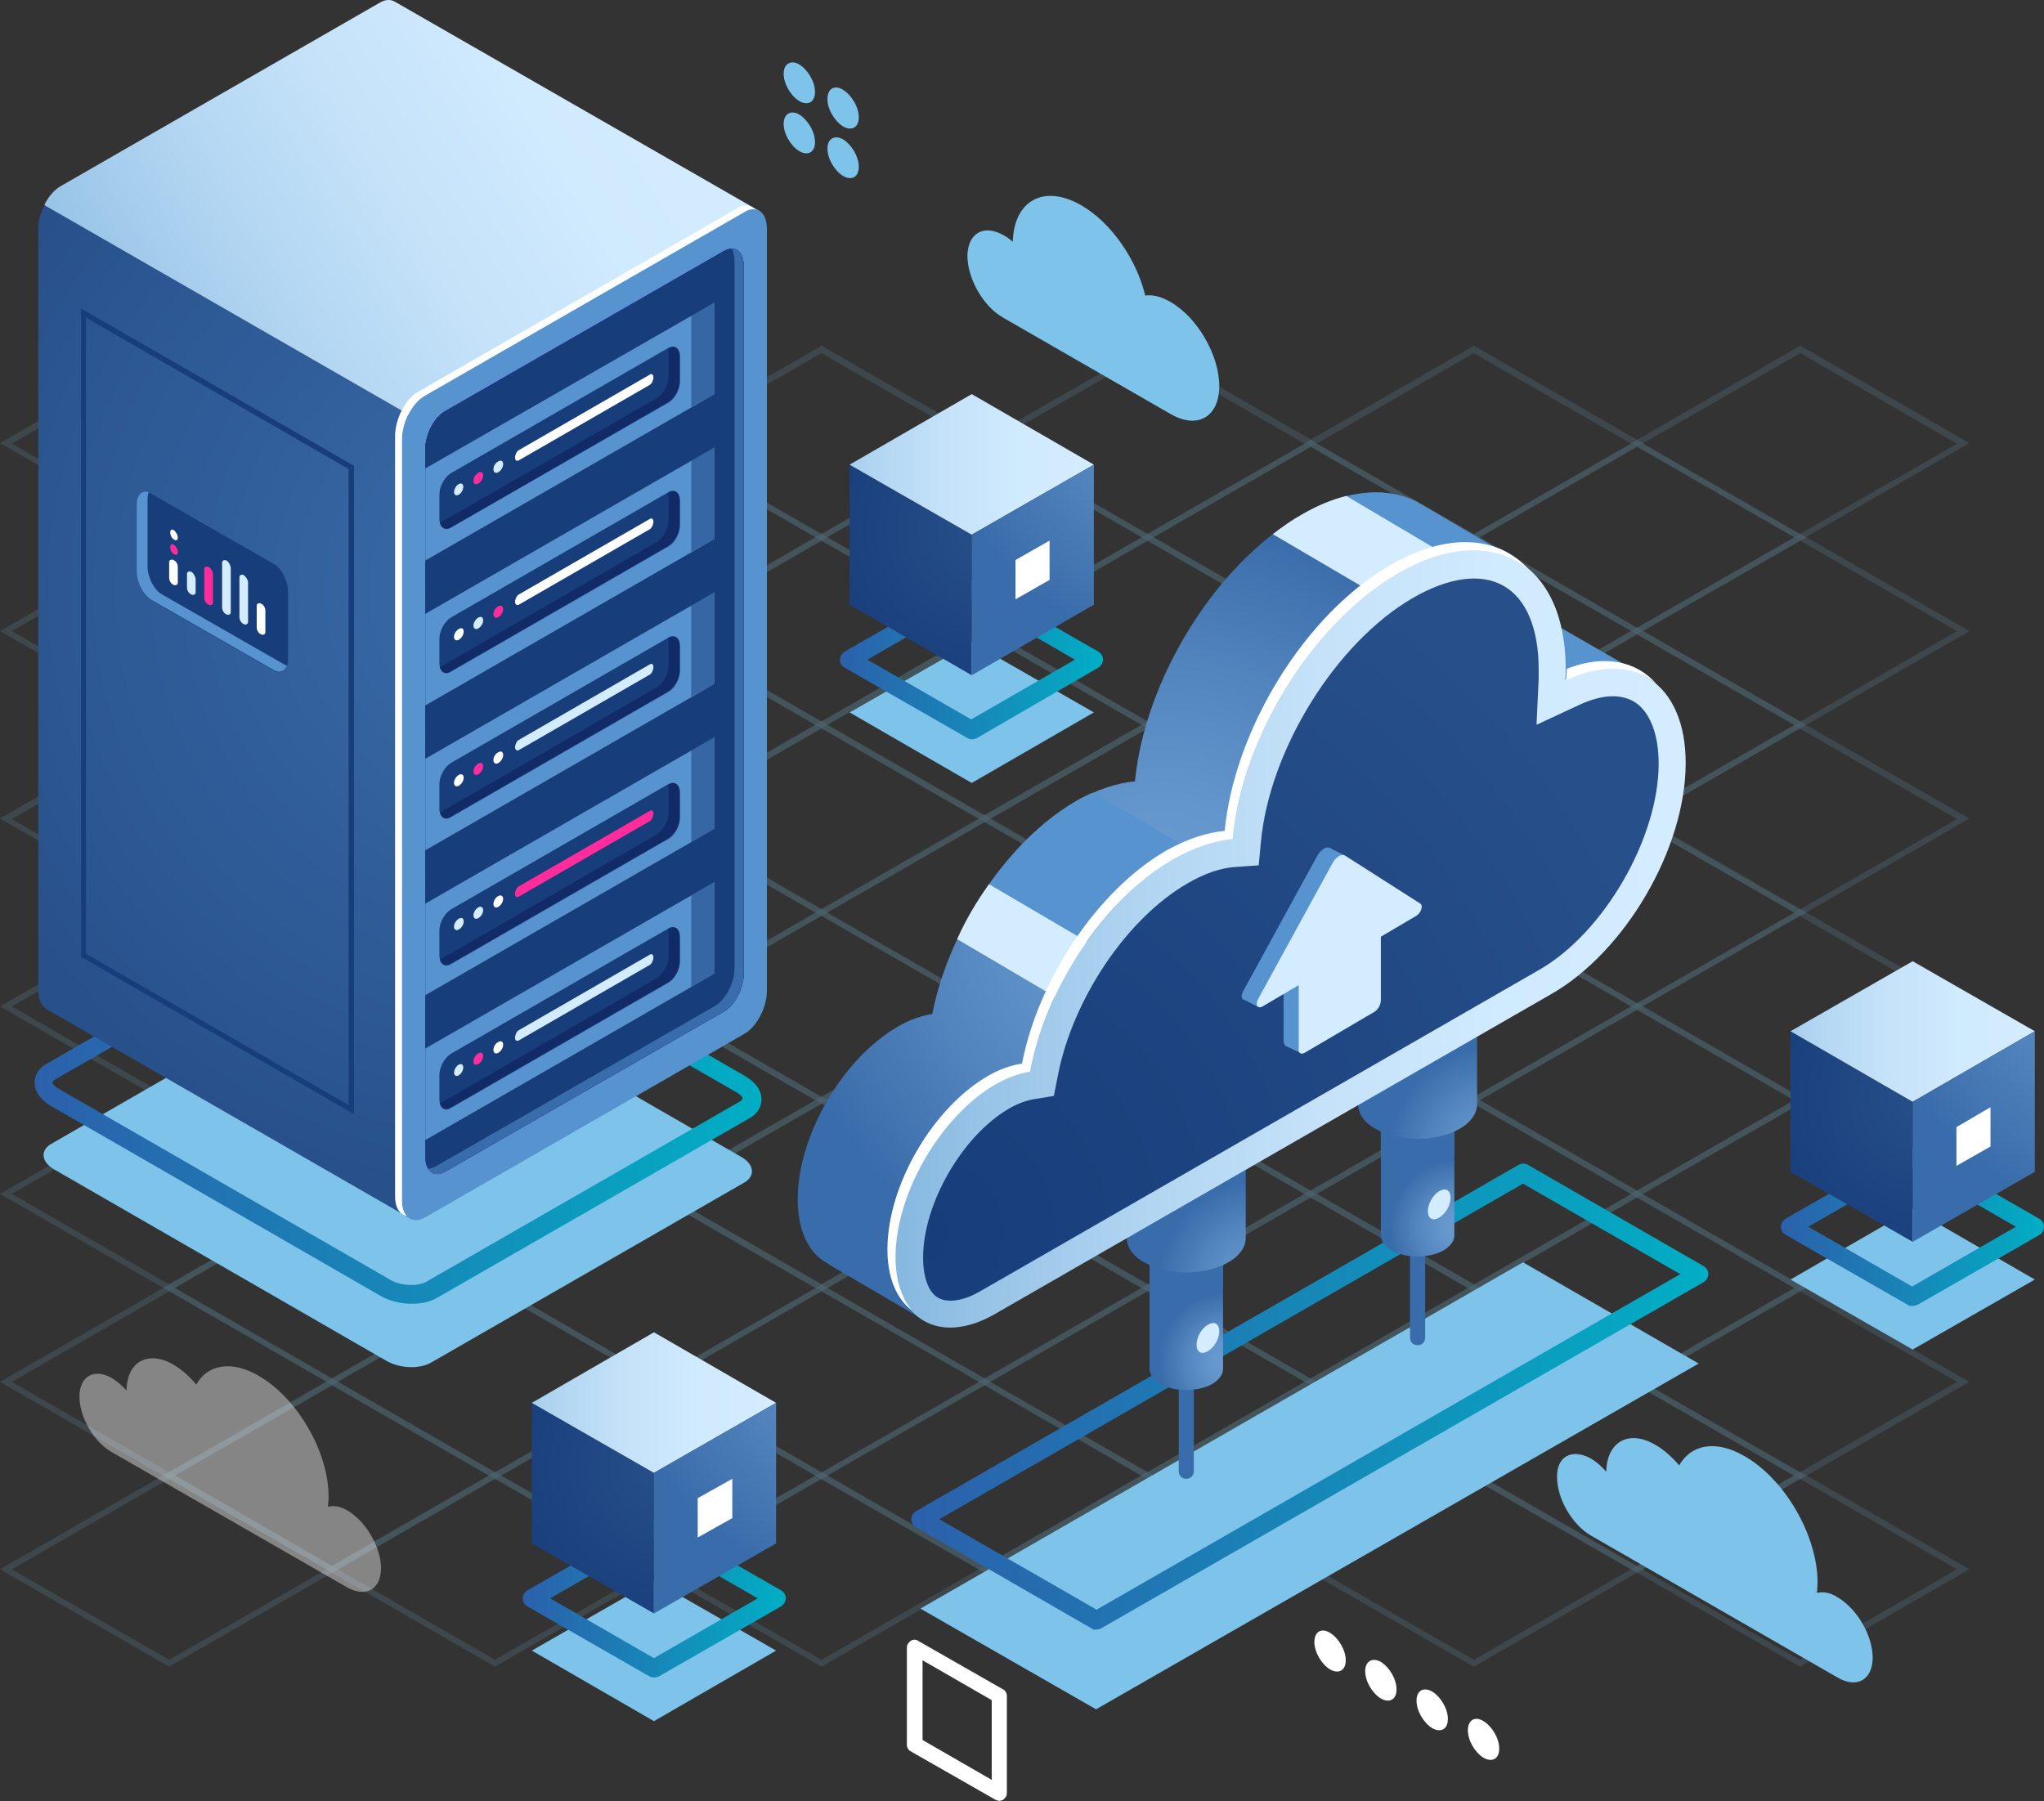 <?xml version="1.0" encoding="UTF-8"?>
<svg xmlns="http://www.w3.org/2000/svg" width="303" height="267" viewBox="0 0 303 267" fill="none">
  <rect x="0" y="0" width="303" height="267" fill="#333333" stroke="none"/>
  <g opacity="0.4">
    <path opacity="0.4" d="M25.076 80.147L50.153 65.695L25.076 51.243L0 65.695L25.076 80.147ZM48.39 65.775L25.076 79.189L1.763 65.775L25.076 52.361L48.39 65.775Z" fill="#75B3D0"></path>
    <path opacity="0.4" d="M73.387 80.147L73.627 79.987L98.463 65.695L73.387 51.243L73.146 51.403L48.31 65.695L73.387 80.147ZM96.7 65.775L73.387 79.189L50.073 65.775L73.387 52.361L96.7 65.775Z" fill="#75B3D0"></path>
    <path opacity="0.4" d="M49.272 94.12L74.348 79.668L49.272 65.216L24.195 79.668L49.272 94.12ZM72.505 79.668L49.191 93.082L25.878 79.668L49.272 66.254L72.505 79.668Z" fill="#75B3D0"></path>
    <path opacity="0.4" d="M25.076 108.013L25.317 107.853L50.153 93.561L25.076 79.109L24.836 79.269L0 93.561L25.076 108.013ZM48.39 93.561L25.076 106.975L1.763 93.561L25.076 80.147L48.39 93.561Z" fill="#75B3D0"></path>
    <path opacity="0.4" d="M121.777 80.147L122.017 79.987L146.853 65.695L121.777 51.243L121.537 51.403L96.7 65.695L121.777 80.147ZM145.091 65.775L121.777 79.189L98.463 65.775L121.777 52.361L145.091 65.775Z" fill="#75B3D0"></path>
    <path opacity="0.4" d="M97.582 94.12L122.658 79.668L97.582 65.216L97.341 65.376L72.505 79.668L97.582 94.12ZM120.896 79.668L97.582 93.082L74.268 79.668L97.582 66.254L120.896 79.668Z" fill="#75B3D0"></path>
    <path opacity="0.4" d="M73.387 108.013L73.627 107.853L98.463 93.561L73.387 79.109L48.31 93.561L73.387 108.013ZM96.7 93.561L73.387 106.975L50.073 93.561L73.387 80.147L96.7 93.561Z" fill="#75B3D0"></path>
    <path opacity="0.4" d="M49.272 121.906L74.348 107.454L49.272 93.002L49.031 93.162L24.195 107.454L49.272 121.906ZM72.505 107.454L49.191 120.868L25.878 107.454L49.191 94.04L72.505 107.454Z" fill="#75B3D0"></path>
    <path opacity="0.4" d="M25.076 135.799L25.317 135.639L50.153 121.347L25.076 106.895L0 121.347L25.076 135.799ZM48.39 121.427L25.076 134.84L1.763 121.427L25.076 108.013L48.39 121.427Z" fill="#75B3D0"></path>
    <path opacity="0.4" d="M170.167 80.147L170.407 79.987L195.244 65.695L170.167 51.243L169.927 51.403L145.091 65.695L170.167 80.147ZM193.401 65.775L170.087 79.189L146.773 65.775L170.087 52.361L193.401 65.775Z" fill="#75B3D0"></path>
    <path opacity="0.4" d="M145.972 94.12L146.212 93.96L171.048 79.668L145.972 65.216L145.732 65.376L120.896 79.668L145.972 94.12ZM169.206 79.668L145.892 93.082L122.578 79.668L145.972 66.254L169.206 79.668Z" fill="#75B3D0"></path>
    <path opacity="0.4" d="M121.777 108.013L122.017 107.853L146.853 93.561L121.777 79.109L96.7 93.561L121.777 108.013ZM145.091 93.561L121.777 106.975L98.463 93.561L121.777 80.147L145.091 93.561Z" fill="#75B3D0"></path>
    <path opacity="0.4" d="M97.582 121.906L122.658 107.454L97.582 93.002L97.341 93.162L72.505 107.454L97.582 121.906ZM120.896 107.454L97.582 120.868L74.268 107.454L97.582 94.04L120.896 107.454Z" fill="#75B3D0"></path>
    <path opacity="0.4" d="M73.387 135.799L98.463 121.347L73.387 106.895L48.31 121.347L73.387 135.799ZM96.7 121.427L73.387 134.84L50.073 121.427L73.387 108.013L96.7 121.427Z" fill="#75B3D0"></path>
    <path opacity="0.4" d="M49.272 149.691L49.512 149.532L74.348 135.24L49.272 120.788L49.031 120.947L24.195 135.24L49.272 149.691ZM72.505 135.319L49.191 148.733L25.878 135.319L49.191 121.906L72.505 135.319Z" fill="#75B3D0"></path>
    <path opacity="0.4" d="M25.076 163.664L25.317 163.505L50.153 149.212L25.076 134.761L24.836 134.92L0 149.212L25.076 163.664ZM48.39 149.212L25.076 162.626L1.763 149.212L25.076 135.799L48.39 149.212Z" fill="#75B3D0"></path>
    <path opacity="0.4" d="M218.477 80.147L218.718 79.987L243.554 65.695L218.477 51.243L218.237 51.403L193.401 65.695L218.477 80.147ZM241.791 65.775L218.477 79.189L195.163 65.775L218.477 52.361L241.791 65.775Z" fill="#75B3D0"></path>
    <path opacity="0.4" d="M194.282 94.12L219.359 79.668L194.282 65.216L194.042 65.376L169.206 79.668L194.282 94.12ZM217.596 79.668L194.282 93.082L170.968 79.668L194.282 66.254L217.596 79.668Z" fill="#75B3D0"></path>
    <path opacity="0.4" d="M170.167 108.013L170.407 107.853L195.244 93.561L170.167 79.109L169.927 79.269L145.091 93.561L170.167 108.013ZM193.401 93.561L170.087 106.975L146.773 93.561L170.087 80.147L193.401 93.561Z" fill="#75B3D0"></path>
    <path opacity="0.4" d="M145.972 121.906L146.212 121.746L171.048 107.454L145.972 93.002L145.732 93.162L120.896 107.454L145.972 121.906ZM169.206 107.454L145.892 120.868L122.578 107.454L145.972 94.12L169.206 107.454Z" fill="#75B3D0"></path>
    <path opacity="0.4" d="M121.777 135.799L122.017 135.639L146.853 121.347L121.777 106.895L96.7 121.347L121.777 135.799ZM145.091 121.427L121.777 134.84L98.463 121.427L121.777 108.013L145.091 121.427Z" fill="#75B3D0"></path>
    <path opacity="0.4" d="M97.582 149.691L122.658 135.24L97.582 120.788L72.505 135.24L97.582 149.691ZM120.896 135.319L97.582 148.733L74.268 135.319L97.582 121.906L120.896 135.319Z" fill="#75B3D0"></path>
    <path opacity="0.4" d="M73.387 163.664L98.463 149.212L73.387 134.761L73.146 134.92L48.31 149.212L73.387 163.664ZM96.7 149.212L73.387 162.626L50.073 149.212L73.387 135.799L96.7 149.212Z" fill="#75B3D0"></path>
    <path opacity="0.4" d="M49.272 177.557L49.512 177.398L74.348 163.105L49.272 148.654L49.031 148.813L24.195 163.105L49.272 177.557ZM72.505 163.105L49.191 176.519L25.878 163.105L49.191 149.691L72.505 163.105Z" fill="#75B3D0"></path>
    <path opacity="0.4" d="M25.076 191.45L25.317 191.29L50.153 176.998L25.076 162.546L24.836 162.706L0 176.998L25.076 191.45ZM48.39 176.998L25.076 190.412L1.763 176.998L25.076 163.664L48.39 176.998Z" fill="#75B3D0"></path>
    <path opacity="0.4" d="M266.868 80.147L267.108 79.987L291.944 65.695L266.868 51.243L266.627 51.403L241.791 65.695L266.868 80.147ZM290.101 65.775L266.787 79.189L243.474 65.775L266.868 52.361L290.101 65.775Z" fill="#75B3D0"></path>
    <path opacity="0.4" d="M242.672 94.04L242.913 93.88L267.749 79.668L242.672 65.216L242.432 65.376L217.596 79.668L242.672 94.04ZM265.986 79.668L242.672 93.082L219.359 79.668L242.672 66.254L265.986 79.668Z" fill="#75B3D0"></path>
    <path opacity="0.4" d="M218.477 108.013L218.718 107.853L243.554 93.561L218.477 79.109L193.401 93.561L218.477 108.013ZM241.791 93.561L218.477 106.975L195.163 93.561L218.477 80.147L241.791 93.561Z" fill="#75B3D0"></path>
    <path opacity="0.4" d="M194.282 121.906L219.359 107.454L194.282 93.002L194.042 93.162L169.206 107.454L194.282 121.906ZM217.596 107.454L194.282 120.868L170.968 107.454L194.282 94.04L217.596 107.454Z" fill="#75B3D0"></path>
    <path opacity="0.4" d="M170.167 135.799L170.407 135.639L195.244 121.347L170.167 106.895L169.927 107.055L145.091 121.347L170.167 135.799ZM193.401 121.427L170.087 134.84L146.773 121.427L170.087 108.013L193.401 121.427Z" fill="#75B3D0"></path>
    <path opacity="0.4" d="M145.972 149.691L146.212 149.532L171.048 135.24L145.972 120.788L145.732 120.947L120.896 135.24L145.972 149.691ZM169.206 135.319L145.892 148.733L122.578 135.319L145.972 121.906L169.206 135.319Z" fill="#75B3D0"></path>
    <path opacity="0.4" d="M121.777 163.664L122.017 163.505L146.853 149.212L121.777 134.761L96.7 149.212L121.777 163.664ZM145.091 149.212L121.777 162.626L98.463 149.212L121.777 135.799L145.091 149.212Z" fill="#75B3D0"></path>
    <path opacity="0.4" d="M97.582 177.557L122.658 163.105L97.582 148.654L72.505 163.105L97.582 177.557ZM120.896 163.105L97.582 176.519L74.268 163.105L97.582 149.691L120.896 163.105Z" fill="#75B3D0"></path>
    <path opacity="0.4" d="M73.387 191.45L98.463 176.998L73.387 162.546L73.146 162.706L48.31 176.998L73.387 191.45ZM96.7 176.998L73.387 190.412L50.073 176.998L73.387 163.664L96.7 176.998Z" fill="#75B3D0"></path>
    <path opacity="0.4" d="M49.272 205.343L49.512 205.183L74.348 190.891L49.272 176.439L49.031 176.599L24.195 190.891L49.272 205.343ZM72.505 190.971L49.191 204.385L25.878 190.971L49.191 177.557L72.505 190.971Z" fill="#75B3D0"></path>
    <path opacity="0.4" d="M25.076 219.316L25.317 219.156L50.153 204.864L25.076 190.412L24.836 190.572L0 204.864L25.076 219.316ZM48.39 204.864L25.076 218.278L1.763 204.864L25.076 191.45L48.39 204.864Z" fill="#75B3D0"></path>
    <path opacity="0.4" d="M266.868 108.013L267.108 107.853L291.944 93.561L266.868 79.109L266.627 79.269L241.791 93.561L266.868 108.013ZM290.101 93.561L266.868 106.975L243.554 93.561L266.868 80.147L290.101 93.561Z" fill="#75B3D0"></path>
    <path opacity="0.4" d="M242.672 121.906L242.913 121.746L267.749 107.454L242.672 93.002L242.432 93.162L217.596 107.454L242.672 121.906ZM265.986 107.454L242.672 120.868L219.359 107.454L242.672 94.04L265.986 107.454Z" fill="#75B3D0"></path>
    <path opacity="0.4" d="M218.477 135.799L218.718 135.639L243.554 121.347L218.477 106.895L193.401 121.347L218.477 135.799ZM241.791 121.427L218.477 134.84L195.163 121.427L218.477 108.013L241.791 121.427Z" fill="#75B3D0"></path>
    <path opacity="0.4" d="M194.282 149.691L194.522 149.532L219.359 135.24L194.282 120.788L194.042 120.947L169.206 135.24L194.282 149.691ZM217.596 135.319L194.282 148.733L170.968 135.319L194.282 121.906L217.596 135.319Z" fill="#75B3D0"></path>
    <path opacity="0.4" d="M170.167 163.664L195.244 149.212L170.167 134.761L169.927 134.92L145.091 149.212L170.167 163.664ZM193.401 149.212L170.087 162.626L146.773 149.212L170.087 135.799L193.401 149.212Z" fill="#75B3D0"></path>
    <path opacity="0.4" d="M145.972 177.557L146.212 177.398L171.048 163.105L145.972 148.654L145.732 148.813L120.896 163.105L145.972 177.557ZM169.206 163.105L145.892 176.519L122.578 163.105L145.972 149.691L169.206 163.105Z" fill="#75B3D0"></path>
    <path opacity="0.4" d="M121.777 191.45L146.853 176.998L121.777 162.546L96.7 176.998L121.777 191.45ZM145.091 176.998L121.777 190.412L98.463 176.998L121.777 163.664L145.091 176.998Z" fill="#75B3D0"></path>
    <path opacity="0.4" d="M97.582 205.343L97.822 205.183L122.658 190.891L97.582 176.439L72.505 190.891L97.582 205.343ZM120.896 190.971L97.582 204.385L74.268 190.971L97.582 177.557L120.896 190.971Z" fill="#75B3D0"></path>
    <path opacity="0.4" d="M73.387 219.316L73.627 219.156L98.463 204.864L73.387 190.412L73.146 190.572L48.31 204.864L73.387 219.316ZM96.7 204.864L73.387 218.278L50.073 204.864L73.387 191.45L96.7 204.864Z" fill="#75B3D0"></path>
    <path opacity="0.4" d="M49.272 233.209L74.268 218.757L49.191 204.305L48.951 204.465L24.115 218.757L49.272 233.209ZM72.505 218.757L49.191 232.171L25.878 218.757L49.191 205.343L72.505 218.757Z" fill="#75B3D0"></path>
    <path opacity="0.4" d="M25.076 247.102L25.317 246.942L50.153 232.65L25.076 218.198L24.836 218.358L0 232.65L25.076 247.102ZM48.39 232.65L25.076 246.064L1.763 232.65L25.076 219.236L48.39 232.65Z" fill="#75B3D0"></path>
    <path opacity="0.4" d="M266.868 135.799L291.944 121.347L266.868 106.975L266.627 107.134L241.791 121.427L266.868 135.799ZM290.101 121.427L266.787 134.84L243.474 121.427L266.787 108.013L290.101 121.427Z" fill="#75B3D0"></path>
    <path opacity="0.4" d="M242.672 149.691L242.913 149.532L267.749 135.24L242.672 120.788L242.432 120.947L217.596 135.24L242.672 149.691ZM265.986 135.319L242.672 148.733L219.359 135.319L242.672 121.906L265.986 135.319Z" fill="#75B3D0"></path>
    <path opacity="0.4" d="M218.477 163.664L218.718 163.505L243.554 149.212L218.477 134.761L218.237 134.92L193.401 149.212L218.477 163.664ZM241.791 149.212L218.477 162.626L195.163 149.212L218.477 135.799L241.791 149.212Z" fill="#75B3D0"></path>
    <path opacity="0.4" d="M194.282 177.557L194.522 177.398L219.359 163.105L194.282 148.654L169.206 163.105L194.282 177.557ZM217.596 163.105L194.282 176.519L170.968 163.105L194.282 149.691L217.596 163.105Z" fill="#75B3D0"></path>
    <path opacity="0.4" d="M170.087 191.45L170.327 191.29L195.163 176.998L170.087 162.546L169.847 162.706L145.011 176.998L170.087 191.45ZM193.401 176.998L170.087 190.412L146.773 176.998L170.167 163.664L193.401 176.998Z" fill="#75B3D0"></path>
    <path opacity="0.4" d="M145.972 205.343L171.048 190.891L145.972 176.439L120.896 190.891L145.972 205.343ZM169.206 190.971L145.972 204.385L122.658 190.971L145.972 177.557L169.206 190.971Z" fill="#75B3D0"></path>
    <path opacity="0.4" d="M121.777 219.316L122.017 219.156L146.853 204.864L121.777 190.412L121.537 190.572L96.7 204.864L121.777 219.316ZM145.091 204.864L121.777 218.278L98.463 204.864L121.777 191.45L145.091 204.864Z" fill="#75B3D0"></path>
    <path opacity="0.4" d="M97.582 233.209L97.822 233.049L122.658 218.757L97.582 204.305L97.341 204.465L72.505 218.757L97.582 233.209ZM120.896 218.757L97.582 232.171L74.268 218.757L97.582 205.343L120.896 218.757Z" fill="#75B3D0"></path>
    <path opacity="0.4" d="M73.387 247.102L73.627 246.942L98.463 232.65L73.387 218.198L48.31 232.65L73.387 247.102ZM96.7 232.65L73.387 246.064L50.073 232.65L73.387 219.236L96.7 232.65Z" fill="#75B3D0"></path>
    <path opacity="0.4" d="M266.868 163.664L291.944 149.212L266.868 134.761L266.627 134.92L241.791 149.212L266.868 163.664ZM290.101 149.212L266.787 162.626L243.474 149.212L266.787 135.799L290.101 149.212Z" fill="#75B3D0"></path>
    <path opacity="0.4" d="M242.672 177.557L242.913 177.398L267.749 163.105L242.672 148.654L242.432 148.813L217.596 163.105L242.672 177.557ZM265.986 163.105L242.672 176.519L219.359 163.105L242.672 149.691L265.986 163.105Z" fill="#75B3D0"></path>
    <path opacity="0.4" d="M218.477 191.45L218.718 191.29L243.554 176.998L218.477 162.546L218.237 162.706L193.401 176.998L218.477 191.45ZM241.791 176.998L218.477 190.412L195.163 176.998L218.477 163.664L241.791 176.998Z" fill="#75B3D0"></path>
    <path opacity="0.4" d="M194.282 205.343L194.522 205.183L219.359 190.891L194.282 176.439L194.042 176.599L169.206 190.891L194.282 205.343ZM217.596 190.971L194.282 204.385L170.968 190.971L194.282 177.557L217.596 190.971Z" fill="#75B3D0"></path>
    <path opacity="0.4" d="M170.087 219.316L170.327 219.156L195.163 204.864L170.087 190.412L145.011 204.864L170.087 219.316ZM193.401 204.864L170.087 218.278L146.773 204.864L170.087 191.45L193.401 204.864Z" fill="#75B3D0"></path>
    <path opacity="0.4" d="M145.972 233.209L171.048 218.757L145.972 204.385L145.732 204.545L120.896 218.837L145.972 233.209ZM169.206 218.757L145.892 232.171L122.578 218.757L145.972 205.343L169.206 218.757Z" fill="#75B3D0"></path>
    <path opacity="0.4" d="M121.777 247.102L122.017 246.942L146.853 232.65L121.777 218.198L121.537 218.358L96.7 232.65L121.777 247.102ZM145.091 232.65L121.777 246.064L98.463 232.65L121.777 219.236L145.091 232.65Z" fill="#75B3D0"></path>
    <path opacity="0.4" d="M266.868 191.45L267.108 191.29L291.944 176.998L266.868 162.546L266.627 162.706L241.791 176.998L266.868 191.45ZM290.101 176.998L266.787 190.412L243.474 176.998L266.868 163.664L290.101 176.998Z" fill="#75B3D0"></path>
    <path opacity="0.4" d="M242.672 205.343L267.749 190.971L242.672 176.519L242.432 176.679L217.596 190.971L242.672 205.343ZM265.986 190.971L242.672 204.385L219.359 190.971L242.672 177.557L265.986 190.971Z" fill="#75B3D0"></path>
    <path opacity="0.4" d="M218.477 219.316L218.718 219.156L243.554 204.864L218.477 190.412L218.237 190.572L193.401 204.864L218.477 219.316ZM241.791 204.864L218.477 218.278L195.163 204.864L218.477 191.45L241.791 204.864Z" fill="#75B3D0"></path>
    <path opacity="0.4" d="M194.282 233.209L194.522 233.049L219.359 218.757L194.282 204.305L194.042 204.465L169.206 218.757L194.282 233.209ZM217.596 218.757L194.282 232.171L170.968 218.757L194.282 205.343L217.596 218.757Z" fill="#75B3D0"></path>
    <path opacity="0.4" d="M170.087 247.102L195.163 232.65L170.087 218.198L145.011 232.65L170.087 247.102ZM193.401 232.65L170.087 246.064L146.773 232.65L170.087 219.236L193.401 232.65Z" fill="#75B3D0"></path>
    <path opacity="0.4" d="M266.868 219.316L267.108 219.156L291.944 204.864L266.868 190.412L241.791 204.864L266.868 219.316ZM290.101 204.864L266.787 218.278L243.474 204.864L266.787 191.45L290.101 204.864Z" fill="#75B3D0"></path>
    <path opacity="0.4" d="M242.672 233.209L242.913 233.049L267.749 218.757L242.672 204.385L242.432 204.545L217.596 218.837L242.672 233.209ZM265.906 218.757L242.592 232.171L219.278 218.757L242.592 205.343L265.906 218.757Z" fill="#75B3D0"></path>
    <path opacity="0.4" d="M218.477 247.102L243.554 232.65L218.477 218.198L218.237 218.358L193.401 232.65L218.477 247.102ZM241.791 232.65L218.477 246.064L195.163 232.65L218.477 219.236L241.791 232.65Z" fill="#75B3D0"></path>
    <path opacity="0.4" d="M266.868 247.102L267.108 246.942L291.944 232.65L266.868 218.198L266.627 218.358L241.791 232.65L266.868 247.102ZM290.101 232.65L266.787 246.064L243.474 232.65L266.787 219.236L290.101 232.65Z" fill="#75B3D0"></path>
  </g>
  <path d="M148.776 34.875C149.257 35.115 149.737 35.514 150.138 35.833C150.298 29.685 154.785 27.29 160.233 30.404C164.719 32.959 168.485 38.468 169.767 43.818C170.888 43.658 172.17 43.977 173.532 44.776C177.538 47.091 180.742 52.68 180.742 57.232C180.742 61.783 177.538 63.699 173.532 61.383L148.696 47.091C145.732 45.415 143.408 41.263 143.408 37.909C143.488 34.556 145.812 33.198 148.776 34.875Z" fill="#7DC3EA"></path>
  <path d="M217.596 256.523C217.596 258.04 218.638 259.797 219.919 260.595C221.201 261.314 222.243 260.755 222.243 259.238C222.243 257.721 221.201 255.965 219.919 255.166C218.638 254.368 217.596 255.006 217.596 256.523Z" fill="white"></path>
  <path d="M209.985 252.132C209.985 253.649 211.026 255.406 212.308 256.204C213.59 256.923 214.632 256.364 214.632 254.847C214.632 253.33 213.59 251.573 212.308 250.775C211.026 250.056 209.985 250.615 209.985 252.132Z" fill="white"></path>
  <path d="M202.374 247.741C202.374 249.258 203.415 251.014 204.697 251.813C205.979 252.531 207.021 251.972 207.021 250.455C207.021 248.938 205.979 247.182 204.697 246.383C203.415 245.665 202.374 246.303 202.374 247.741Z" fill="white"></path>
  <path d="M194.843 243.429C194.843 244.946 195.884 246.703 197.166 247.501C198.448 248.22 199.49 247.661 199.49 246.144C199.49 244.627 198.448 242.87 197.166 242.072C195.884 241.273 194.843 241.912 194.843 243.429Z" fill="white"></path>
  <path d="M122.658 22.02C122.658 23.537 123.7 25.294 124.981 26.092C126.263 26.811 127.305 26.252 127.305 24.735C127.305 23.218 126.263 21.461 124.981 20.663C123.7 19.944 122.658 20.583 122.658 22.02Z" fill="#7DC3EA"></path>
  <path d="M116.169 18.347C116.169 19.864 117.21 21.621 118.492 22.419C119.774 23.138 120.815 22.579 120.815 21.062C120.815 19.545 119.774 17.788 118.492 16.99C117.29 16.271 116.169 16.83 116.169 18.347Z" fill="#7DC3EA"></path>
  <path d="M122.658 14.674C122.658 16.192 123.7 17.948 124.981 18.747C126.263 19.465 127.305 18.906 127.305 17.389C127.305 15.872 126.263 14.116 124.981 13.317C123.7 12.519 122.658 13.157 122.658 14.674Z" fill="#7DC3EA"></path>
  <path d="M116.169 10.922C116.169 12.439 117.21 14.195 118.492 14.994C119.774 15.712 120.815 15.153 120.815 13.636C120.815 12.119 119.774 10.363 118.492 9.564C117.29 8.846 116.169 9.405 116.169 10.922Z" fill="#7DC3EA"></path>
  <path d="M235.782 216.202C236.584 216.681 237.385 217.32 238.106 218.198C238.186 213.727 241.471 211.89 245.396 214.206C246.678 214.924 247.88 216.042 248.921 217.24C250.684 214.126 254.369 213.407 258.616 215.883C264.624 219.316 269.431 227.7 269.431 234.566C269.431 235.125 269.351 235.684 269.351 236.163C270.232 235.924 271.274 236.083 272.396 236.802C275.28 238.479 277.603 242.471 277.603 245.744C277.603 249.018 275.28 250.375 272.396 248.699L235.782 227.62C233.058 226.023 230.815 222.19 230.815 218.996C230.735 215.962 232.978 214.685 235.782 216.202Z" fill="#7DC3EA"></path>
  <path opacity="0.4" d="M16.584 204.305C17.385 204.784 18.106 205.423 18.747 206.142C18.827 201.83 21.952 200.153 25.717 202.309C26.919 203.028 28.121 204.066 29.082 205.263C30.765 202.309 34.29 201.59 38.376 203.986C44.064 207.259 48.711 215.244 48.711 221.871C48.711 222.43 48.631 222.909 48.631 223.388C49.432 223.148 50.473 223.308 51.515 223.947C54.239 225.544 56.482 229.376 56.482 232.49C56.482 235.604 54.239 236.882 51.515 235.365L16.504 215.244C13.86 213.727 11.777 210.054 11.777 207.02C11.777 204.066 13.94 202.788 16.584 204.305Z" fill="white"></path>
  <path d="M63.933 201.99L110.32 175.322C112.003 174.363 111.842 172.607 109.839 171.489L60.648 143.144C58.645 142.026 55.681 141.867 53.998 142.905L7.611 169.573C5.929 170.531 6.089 172.287 8.092 173.405L57.283 201.75C59.206 202.868 62.17 203.028 63.933 201.99Z" fill="#7DC3EA"></path>
  <path d="M110.543 164.953L110.557 164.945L110.572 164.937C111.481 164.454 111.884 163.736 111.884 162.946C111.884 162.16 111.332 161.236 110.05 160.452L60.877 132.118C60.876 132.117 60.875 132.117 60.874 132.116C59.83 131.528 58.51 131.184 57.209 131.139C55.897 131.094 54.706 131.354 53.88 131.86L53.868 131.868L53.856 131.875L7.469 158.543L7.454 158.551L7.439 158.559C6.53 159.042 6.127 159.76 6.127 160.55C6.127 161.336 6.68 162.26 7.961 163.044L57.126 191.373C58.171 191.925 59.603 192.287 61.049 192.287C62.289 192.287 63.313 192.07 64.169 191.614L110.543 164.953ZM63.71 190.88L63.71 190.88L63.701 190.885C62.839 191.368 61.691 191.535 60.617 191.491C59.53 191.446 58.36 191.179 57.424 190.64L8.24 162.299C7.805 162.057 7.471 161.792 7.233 161.523C7.114 161.388 7.009 161.242 6.93 161.087C6.859 160.949 6.771 160.732 6.771 160.47C6.771 160.188 6.886 159.974 6.926 159.9C6.989 159.788 7.065 159.685 7.145 159.595C7.302 159.42 7.513 159.248 7.776 159.112L54.141 132.456L54.141 132.456L54.15 132.451C55.012 131.968 56.16 131.801 57.234 131.845C58.322 131.89 59.491 132.157 60.427 132.697L109.611 161.037C110.046 161.279 110.38 161.545 110.618 161.814C110.738 161.949 110.842 162.095 110.921 162.25C110.992 162.387 111.08 162.605 111.08 162.866C111.08 163.148 110.966 163.362 110.925 163.436C110.863 163.548 110.786 163.651 110.706 163.741C110.55 163.916 110.338 164.089 110.075 164.225L63.71 190.88Z" stroke="url(#paint0_linear)" stroke-width="2"></path>
  <path d="M60.568 61.463C60.568 61.463 86.045 63.859 101.427 65.056L60.728 180.591L6.89 149.612L6.81 149.532C6.169 149.133 5.688 148.174 5.688 146.897V33.997C5.688 32.799 6.009 31.522 6.65 30.404L60.568 61.463Z" fill="url(#paint1_radial)"></path>
  <path d="M8.973 27.609L56.322 0.382C57.123 -0.097 57.924 -0.097 58.485 0.223L112.563 31.282L110 40.704L96.46 79.189L93.896 80.626L6.57 30.404C7.13 29.206 8.012 28.168 8.973 27.609Z" fill="url(#paint2_linear)"></path>
  <path d="M62.971 180.511L110.32 153.285C112.163 152.247 113.685 149.372 113.685 146.897V33.917C113.685 31.442 112.163 30.324 110.32 31.442L62.971 58.669C61.129 59.707 59.607 62.581 59.607 65.056V177.956C59.607 180.432 61.129 181.549 62.971 180.511Z" fill="#5793CE"></path>
  <path d="M61.93 58.11L109.279 30.883C110.32 30.244 111.282 30.404 111.923 31.043C111.442 30.963 110.881 31.043 110.32 31.442L62.971 58.669C61.129 59.707 59.607 62.581 59.607 65.056V177.956C59.607 178.994 59.847 179.793 60.328 180.272C59.286 180.112 58.565 179.074 58.565 177.398V64.497C58.645 62.022 60.087 59.148 61.93 58.11Z" fill="white"></path>
  <path d="M65.936 173.725L107.356 149.931C108.958 148.973 110.24 146.498 110.24 144.342V39.426C110.24 37.27 108.958 36.312 107.356 37.191L65.936 60.984C64.333 61.942 63.052 64.418 63.052 66.573V171.489C63.052 173.645 64.333 174.603 65.936 173.725Z" fill="url(#paint3_linear)"></path>
  <path d="M65.936 173.725L107.356 149.931C108.958 148.973 110.24 146.498 110.24 144.342V39.426C110.24 37.27 108.958 36.312 107.356 37.191L65.936 60.984C64.333 61.942 63.052 64.418 63.052 66.573V171.489C63.052 173.645 64.333 174.603 65.936 173.725Z" fill="url(#paint4_linear)"></path>
  <path d="M65.936 173.725L107.356 149.931C108.958 148.973 110.24 146.498 110.24 144.342V39.426C110.24 37.27 108.958 36.312 107.356 37.191L65.936 60.984C64.333 61.942 63.052 64.418 63.052 66.573V171.489C63.052 173.645 64.333 174.603 65.936 173.725Z" fill="#173D7A"></path>
  <path d="M64.574 172.926L105.994 149.133C107.596 148.174 108.878 145.699 108.878 143.543V38.628C108.878 37.909 108.718 37.27 108.478 36.871C109.519 36.871 110.24 37.829 110.24 39.426V144.342C110.24 146.498 108.958 148.973 107.356 149.931L65.936 173.725C64.894 174.363 63.933 174.124 63.452 173.246C63.773 173.246 64.173 173.166 64.574 172.926Z" fill="#396CAA"></path>
  <path d="M65.936 125.499L81.318 116.636L105.914 130.768L63.052 155.44V131.088C63.052 128.932 64.334 126.457 65.936 125.499Z" fill="#173D7A"></path>
  <path d="M65.936 104.02L81.318 95.158L105.914 109.29L63.052 133.962V109.61C63.052 107.454 64.334 104.979 65.936 104.02Z" fill="#173D7A"></path>
  <path d="M65.936 82.542L81.318 73.68L105.914 87.812L63.052 112.484V88.131C63.052 85.976 64.334 83.5 65.936 82.542Z" fill="#173D7A"></path>
  <path d="M65.936 61.064L81.318 52.201L105.914 66.334L63.052 91.006V66.573C63.052 64.497 64.334 61.942 65.936 61.064Z" fill="#173D7A"></path>
  <path d="M65.936 61.064L99.985 41.502L105.834 44.856L63.052 69.448V66.573C63.052 64.497 64.333 61.942 65.936 61.064Z" fill="#173D7A"></path>
  <path d="M63.052 69.448L105.914 44.856V58.429L63.052 83.101V69.448Z" fill="#5793CE"></path>
  <path d="M63.052 91.006L105.914 66.334V79.907L63.052 104.579V91.006Z" fill="#5793CE"></path>
  <path d="M63.052 112.484L105.914 87.812V101.386L63.052 126.058V112.484Z" fill="#5793CE"></path>
  <path d="M63.052 133.962L105.914 109.29V122.864L63.052 147.536V133.962Z" fill="#5793CE"></path>
  <path d="M63.052 155.44L105.914 130.768V144.342L63.052 169.014V155.44Z" fill="#5793CE"></path>
  <path d="M66.817 78.231L99.104 59.627C99.985 59.068 100.786 57.711 100.786 56.513V52.84C100.786 51.642 100.065 51.084 99.104 51.563L66.817 70.166C65.936 70.725 65.135 72.083 65.135 73.28V76.953C65.135 78.151 65.936 78.71 66.817 78.231Z" fill="#173D7A"></path>
  <path opacity="0.3" d="M97.421 58.989C98.303 58.43 99.104 57.073 99.104 55.875V52.202C99.104 52.042 99.104 51.803 99.024 51.643H99.104C99.985 51.084 100.786 51.643 100.786 52.921V56.594C100.786 57.791 100.065 59.228 99.104 59.708L66.817 78.231C66.016 78.71 65.375 78.311 65.215 77.513L97.421 58.989Z" fill="#06033E"></path>
  <path d="M76.912 68.25L96.3 57.072C96.62 56.912 96.861 56.353 96.861 55.954C96.861 55.555 96.62 55.315 96.3 55.555L76.912 66.733C76.591 66.893 76.351 67.452 76.351 67.851C76.351 68.25 76.591 68.41 76.912 68.25Z" fill="white"></path>
  <path d="M66.817 99.55L99.104 80.946C99.985 80.387 100.786 79.03 100.786 77.832V74.239C100.786 73.041 100.065 72.483 99.104 72.962L66.817 91.565C65.936 92.124 65.135 93.482 65.135 94.679V98.352C65.135 99.55 65.936 100.109 66.817 99.55Z" fill="#173D7A"></path>
  <path opacity="0.3" d="M97.421 80.307C98.303 79.748 99.104 78.39 99.104 77.193V73.52C99.104 73.36 99.104 73.121 99.024 72.961H99.104C99.985 72.402 100.786 72.961 100.786 74.238V77.911C100.786 79.109 100.065 80.546 99.104 81.025L66.817 99.629C66.016 100.108 65.375 99.709 65.215 98.91L97.421 80.307Z" fill="#06033E"></path>
  <path d="M76.912 89.648L96.3 78.47C96.62 78.311 96.861 77.752 96.861 77.352C96.861 76.953 96.62 76.714 96.3 76.953L76.912 88.131C76.591 88.291 76.351 88.85 76.351 89.249C76.351 89.569 76.591 89.808 76.912 89.648Z" fill="white"></path>
  <path d="M66.817 121.108L99.104 102.504C99.985 101.945 100.786 100.588 100.786 99.39V95.797C100.786 94.6 100.065 94.041 99.104 94.52L66.817 113.123C65.936 113.682 65.135 115.04 65.135 116.237V119.91C65.135 121.108 65.936 121.667 66.817 121.108Z" fill="#173D7A"></path>
  <path opacity="0.3" d="M97.421 101.865C98.303 101.306 99.104 99.948 99.104 98.751V95.078C99.104 94.918 99.104 94.679 99.024 94.519H99.104C99.985 93.96 100.786 94.519 100.786 95.796V99.469C100.786 100.667 100.065 102.104 99.104 102.583L66.817 121.187C66.016 121.666 65.375 121.267 65.215 120.468L97.421 101.865Z" fill="#06033E"></path>
  <path d="M76.912 111.206L96.3 100.028C96.62 99.868 96.861 99.31 96.861 98.91C96.861 98.511 96.62 98.272 96.3 98.511L76.912 109.689C76.591 109.849 76.351 110.408 76.351 110.807C76.351 111.127 76.591 111.366 76.912 111.206Z" fill="#D4ECFF"></path>
  <path d="M66.817 142.905L99.104 124.301C99.985 123.742 100.786 122.385 100.786 121.187V117.514C100.786 116.316 100.065 115.758 99.104 116.237L66.817 134.84C65.936 135.399 65.135 136.757 65.135 137.954V141.627C65.135 142.905 65.936 143.384 66.817 142.905Z" fill="#173D7A"></path>
  <path opacity="0.3" d="M97.421 123.663C98.303 123.104 99.104 121.747 99.104 120.549V116.876C99.104 116.716 99.104 116.477 99.024 116.317H99.104C99.985 115.758 100.786 116.317 100.786 117.595V121.268C100.786 122.465 100.065 123.902 99.104 124.382L66.817 142.985C66.016 143.464 65.375 143.065 65.215 142.267L97.421 123.663Z" fill="#06033E"></path>
  <path d="M76.912 132.924L96.3 121.746C96.62 121.586 96.861 121.027 96.861 120.628C96.861 120.229 96.62 119.989 96.3 120.229L76.912 131.407C76.591 131.567 76.351 132.126 76.351 132.525C76.351 132.924 76.591 133.084 76.912 132.924Z" fill="#FF2C9C"></path>
  <path d="M66.817 164.224L99.104 145.62C99.985 145.061 100.786 143.704 100.786 142.506V138.913C100.786 137.715 100.065 137.157 99.104 137.636L66.817 156.239C65.936 156.798 65.135 158.156 65.135 159.353V163.026C65.135 164.224 65.936 164.783 66.817 164.224Z" fill="#173D7A"></path>
  <path opacity="0.3" d="M97.421 144.981C98.303 144.422 99.104 143.064 99.104 141.867V138.194C99.104 138.034 99.104 137.795 99.024 137.635H99.104C99.985 137.076 100.786 137.635 100.786 138.912V142.585C100.786 143.783 100.065 145.22 99.104 145.699L66.817 164.303C66.016 164.782 65.375 164.383 65.215 163.584L97.421 144.981Z" fill="#06033E"></path>
  <path d="M76.912 154.243L96.3 143.064C96.62 142.905 96.861 142.346 96.861 141.947C96.861 141.547 96.62 141.308 96.3 141.547L76.912 152.726C76.591 152.885 76.351 153.444 76.351 153.843C76.351 154.243 76.591 154.402 76.912 154.243Z" fill="#D4ECFF"></path>
  <path opacity="0.5" d="M105.914 44.856L102.469 46.772V60.346L105.914 58.429V44.856Z" fill="#173D7A"></path>
  <path opacity="0.5" d="M105.914 66.334L102.469 68.25V81.824L105.914 79.907V66.334Z" fill="#173D7A"></path>
  <path opacity="0.5" d="M105.914 87.812L102.469 89.728V103.302L105.914 101.386V87.812Z" fill="#173D7A"></path>
  <path opacity="0.5" d="M105.914 109.29L102.469 111.206V124.86L105.914 122.864V109.29Z" fill="#173D7A"></path>
  <path opacity="0.5" d="M105.914 130.768L102.469 132.764V146.338L105.914 144.342V130.768Z" fill="#173D7A"></path>
  <path d="M73.146 69.608C73.146 70.007 73.467 70.246 73.867 70.007C74.268 69.767 74.588 69.288 74.588 68.809C74.588 68.33 74.268 68.17 73.867 68.41C73.387 68.649 73.146 69.128 73.146 69.608Z" fill="#D4ECFF"></path>
  <path d="M70.182 71.284C70.182 71.683 70.502 71.923 70.903 71.683C71.303 71.444 71.624 70.965 71.624 70.486C71.624 70.007 71.303 69.847 70.903 70.087C70.502 70.326 70.182 70.805 70.182 71.284Z" fill="#FF2C9C"></path>
  <path d="M67.514 73.389C67.246 73.235 67.244 72.738 67.51 72.28C67.775 71.822 68.208 71.575 68.476 71.73C68.744 71.884 68.746 72.381 68.481 72.839C68.215 73.297 67.783 73.544 67.514 73.389Z" fill="#D4ECFF"></path>
  <path d="M73.146 91.086C73.146 91.485 73.467 91.724 73.867 91.485C74.268 91.245 74.588 90.766 74.588 90.287C74.588 89.888 74.268 89.648 73.867 89.888C73.387 90.127 73.146 90.607 73.146 91.086Z" fill="#FF2C9C"></path>
  <path d="M70.182 92.762C70.182 93.162 70.502 93.401 70.903 93.162C71.303 92.922 71.624 92.443 71.624 91.964C71.624 91.485 71.303 91.325 70.903 91.565C70.502 91.804 70.182 92.283 70.182 92.762Z" fill="#D4ECFF"></path>
  <path d="M67.298 94.439C67.298 94.838 67.618 95.078 68.019 94.838C68.419 94.599 68.74 94.12 68.74 93.641C68.74 93.162 68.419 93.002 68.019 93.241C67.618 93.481 67.298 93.96 67.298 94.439Z" fill="white"></path>
  <path d="M73.146 112.723C73.146 113.123 73.467 113.362 73.867 113.123C74.268 112.883 74.588 112.404 74.588 111.925C74.588 111.446 74.268 111.286 73.867 111.526C73.387 111.765 73.146 112.244 73.146 112.723Z" fill="white"></path>
  <path d="M70.182 114.4C70.182 114.799 70.502 115.039 70.903 114.799C71.303 114.56 71.624 114.081 71.624 113.602C71.624 113.123 71.303 112.963 70.903 113.203C70.502 113.442 70.182 113.921 70.182 114.4Z" fill="#FF2C9C"></path>
  <path d="M67.298 116.077C67.298 116.476 67.618 116.716 68.019 116.476C68.419 116.237 68.74 115.758 68.74 115.279C68.74 114.879 68.419 114.64 68.019 114.879C67.618 115.119 67.298 115.598 67.298 116.077Z" fill="white"></path>
  <path d="M73.146 134.042C73.146 134.441 73.467 134.681 73.867 134.441C74.268 134.202 74.588 133.723 74.588 133.244C74.588 132.844 74.268 132.605 73.867 132.844C73.387 133.084 73.146 133.643 73.146 134.042Z" fill="white"></path>
  <path d="M70.182 135.719C70.182 136.118 70.502 136.357 70.903 136.118C71.303 135.878 71.624 135.399 71.624 134.92C71.624 134.521 71.303 134.281 70.903 134.521C70.502 134.761 70.182 135.24 70.182 135.719Z" fill="#D4ECFF"></path>
  <path d="M67.298 137.395C67.298 137.795 67.618 138.034 68.019 137.795C68.419 137.555 68.74 137.076 68.74 136.597C68.74 136.118 68.419 135.958 68.019 136.198C67.618 136.437 67.298 136.916 67.298 137.395Z" fill="#D4ECFF"></path>
  <path d="M73.146 155.68C73.146 156.079 73.467 156.319 73.867 156.079C74.268 155.84 74.588 155.36 74.588 154.881C74.588 154.402 74.268 154.243 73.867 154.482C73.387 154.722 73.146 155.201 73.146 155.68Z" fill="white"></path>
  <path d="M70.182 157.357C70.182 157.756 70.502 157.995 70.903 157.756C71.303 157.516 71.624 157.037 71.624 156.558C71.624 156.079 71.303 155.919 70.903 156.159C70.502 156.398 70.182 156.877 70.182 157.357Z" fill="#FF2C9C"></path>
  <path d="M67.513 159.463C67.245 159.309 67.243 158.812 67.508 158.354C67.774 157.896 68.207 157.65 68.475 157.804C68.743 157.958 68.745 158.455 68.48 158.913C68.214 159.371 67.782 159.618 67.513 159.463Z" fill="#D4ECFF"></path>
  <path d="M52.476 165.181V69.049L52.316 68.969L12.017 45.734V141.867L12.178 141.947L52.476 165.181ZM51.675 69.528V163.824L12.739 141.388V47.091L51.675 69.528Z" fill="#173D7A"></path>
  <path d="M22.433 89.01L40.539 99.39C41.741 100.109 42.702 99.31 42.702 97.713V87.733C42.702 86.136 41.741 84.22 40.539 83.581L22.433 73.201C21.231 72.483 20.27 73.281 20.27 74.878V84.858C20.27 86.455 21.231 88.292 22.433 89.01Z" fill="#173D7A"></path>
  <path d="M22.032 72.961C21.952 73.28 21.872 73.6 21.872 73.999V83.98C21.872 85.576 22.833 87.493 24.035 88.131L42.141 98.511C42.301 98.591 42.462 98.671 42.542 98.671C42.221 99.549 41.42 99.868 40.539 99.31L22.433 88.93C21.231 88.211 20.27 86.375 20.27 84.778V74.797C20.27 73.44 20.991 72.642 22.032 72.961Z" fill="#5793CE"></path>
  <path d="M25.717 83.021C25.397 82.862 25.076 83.021 25.076 83.341V85.656C25.076 86.055 25.317 86.534 25.717 86.694C26.038 86.854 26.358 86.694 26.358 86.375V84.059C26.358 83.66 26.118 83.181 25.717 83.021Z" fill="white"></path>
  <path d="M28.361 84.778C28.041 84.618 27.72 84.778 27.72 85.097V87.093C27.72 87.493 27.961 87.972 28.361 88.131C28.682 88.291 29.002 88.131 29.002 87.812V85.816C28.922 85.417 28.682 84.938 28.361 84.778Z" fill="#D4ECFF"></path>
  <path d="M30.925 84.059C30.604 83.9 30.284 84.059 30.284 84.379V88.61C30.284 89.01 30.524 89.489 30.925 89.648C31.245 89.808 31.566 89.648 31.566 89.329V85.097C31.566 84.698 31.245 84.219 30.925 84.059Z" fill="#FF2C9C"></path>
  <path d="M33.569 83.101C33.248 82.942 32.928 83.101 32.928 83.421V90.048C32.928 90.447 33.168 90.926 33.569 91.086C33.889 91.245 34.21 91.086 34.21 90.766V84.139C34.13 83.74 33.889 83.261 33.569 83.101Z" fill="#D4ECFF"></path>
  <path d="M36.133 85.257C35.812 85.097 35.492 85.257 35.492 85.576V91.485C35.492 91.884 35.732 92.363 36.133 92.523C36.453 92.683 36.773 92.523 36.773 92.203V86.295C36.773 85.976 36.453 85.496 36.133 85.257Z" fill="#D4ECFF"></path>
  <path d="M38.696 89.489C38.376 89.329 38.055 89.489 38.055 89.808V93.002C38.055 93.401 38.296 93.88 38.696 94.04C39.017 94.2 39.337 94.04 39.337 93.721V90.527C39.337 90.127 39.097 89.648 38.696 89.489Z" fill="white"></path>
  <path d="M26.358 81.824C26.358 82.223 26.118 82.383 25.797 82.143C25.477 81.983 25.237 81.504 25.237 81.105C25.237 80.706 25.477 80.546 25.797 80.786C26.118 81.025 26.358 81.424 26.358 81.824Z" fill="#FF2C9C"></path>
  <path d="M26.358 79.668C26.358 80.067 26.118 80.227 25.797 79.987C25.477 79.828 25.237 79.349 25.237 78.949C25.237 78.55 25.477 78.39 25.797 78.63C26.118 78.869 26.358 79.349 26.358 79.668Z" fill="white"></path>
  <path d="M162.476 253.41L251.806 202.149L225.768 187.139L136.438 238.479L162.476 253.41Z" fill="#7DC3EA"></path>
  <path d="M252.081 188.592L252.054 188.579L252.027 188.564L225.989 173.553L225.983 173.549L225.976 173.545C225.891 173.494 225.725 173.494 225.64 173.545L225.633 173.549L225.625 173.554L136.306 224.888C136.251 224.922 136.185 224.984 136.136 225.063C136.085 225.146 136.076 225.205 136.076 225.224C136.076 225.299 136.095 225.366 136.124 225.416C136.15 225.462 136.187 225.499 136.243 225.527L136.27 225.541L136.297 225.556L162.334 240.566L162.379 240.592C162.404 240.592 162.435 240.592 162.476 240.592C162.519 240.592 162.588 240.579 162.788 240.515L252.018 189.232C252.073 189.198 252.138 189.136 252.188 189.056C252.239 188.974 252.248 188.915 252.248 188.895C252.248 188.82 252.229 188.754 252.2 188.704C252.174 188.658 252.137 188.62 252.081 188.592ZM249.58 188.028L251.087 188.895L249.58 189.762L163.054 239.505L162.556 239.792L162.057 239.505L138.744 226.091L137.236 225.224L138.744 224.357L225.269 174.614L225.768 174.328L226.267 174.614L249.58 188.028Z" stroke="url(#paint5_linear)" stroke-width="2"></path>
  <path d="M210.145 199.435C210.786 199.435 211.267 198.956 211.267 198.317V163.584C211.267 162.946 210.786 162.467 210.145 162.467C209.504 162.467 209.024 162.946 209.024 163.584V198.317C209.024 198.956 209.504 199.435 210.145 199.435Z" fill="#396CAA"></path>
  <path d="M215.593 159.672V183.146C215.593 183.945 215.032 184.743 213.991 185.382C211.828 186.58 208.383 186.58 206.3 185.382C205.258 184.743 204.697 183.945 204.697 183.146V159.672H215.593Z" fill="url(#paint6_radial)"></path>
  <path d="M215.593 163.505V171.409C212.388 172.846 207.902 172.846 204.697 171.409V163.505C207.902 162.067 212.388 162.067 215.593 163.505Z" fill="#396CAA"></path>
  <path d="M201.252 126.936H218.958V163.744C218.958 165.022 218.077 166.379 216.394 167.337C212.949 169.333 207.341 169.333 203.896 167.337C202.134 166.379 201.332 165.022 201.332 163.744V126.936H201.252Z" fill="url(#paint7_radial)"></path>
  <path d="M211.667 179.553C211.667 180.671 212.388 181.07 213.35 180.511C214.311 179.953 215.032 178.675 215.032 177.557C215.032 176.439 214.311 176.04 213.35 176.599C212.388 177.158 211.667 178.515 211.667 179.553Z" fill="#D4ECFF"></path>
  <path d="M175.855 219.236C176.496 219.236 176.977 218.757 176.977 218.118V183.386C176.977 182.747 176.496 182.268 175.855 182.268C175.214 182.268 174.734 182.747 174.734 183.386V218.118C174.734 218.757 175.214 219.236 175.855 219.236Z" fill="#396CAA"></path>
  <path d="M181.303 179.473V202.948C181.303 203.746 180.742 204.545 179.701 205.183C177.538 206.381 174.093 206.381 172.01 205.183C170.968 204.545 170.407 203.746 170.407 202.948V179.473H181.303Z" fill="url(#paint8_radial)"></path>
  <path d="M181.303 183.306V191.211C178.099 192.648 173.612 192.648 170.407 191.211V183.306C173.612 181.869 178.099 181.869 181.303 183.306Z" fill="#396CAA"></path>
  <path d="M166.962 146.737H184.668V183.546C184.668 184.823 183.787 186.18 182.104 187.139C178.659 189.135 173.051 189.135 169.606 187.139C167.844 186.18 167.043 184.823 167.043 183.546V146.737H166.962Z" fill="url(#paint9_radial)"></path>
  <path d="M177.378 199.355C177.378 200.473 178.099 200.872 179.06 200.313C180.021 199.754 180.742 198.476 180.742 197.359C180.742 196.241 180.021 195.842 179.06 196.401C178.099 196.959 177.378 198.237 177.378 199.355Z" fill="#D4ECFF"></path>
  <path d="M244.034 100.348L220.56 86.854C220.56 86.854 221.442 100.268 221.442 100.348C221.442 100.427 234.901 104.499 234.901 104.499L244.034 100.348Z" fill="#5793CE"></path>
  <path d="M118.252 177.797C118.252 168.375 124.901 156.878 133.153 152.167C134.916 151.129 136.678 150.57 138.201 150.33C140.604 137.954 149.257 124.78 159.512 118.792C162.636 117.035 165.6 116.077 168.244 115.837C169.686 100.827 180.102 83.74 192.84 76.394C199.49 72.562 205.498 72.083 209.985 74.478L210.225 74.638C210.305 74.718 210.466 74.797 210.546 74.797L224.486 82.862L219.919 86.455C224.085 88.291 226.649 92.842 226.649 99.709C226.649 112.324 217.756 127.575 206.86 133.882L139.402 181.949L137.319 195.921L122.738 187.378L122.658 187.298C119.854 185.781 118.252 182.428 118.252 177.797Z" fill="url(#paint10_radial)"></path>
  <path d="M225.928 94.2L194.122 75.676C200.291 72.482 205.899 72.242 210.065 74.398L210.305 74.558C210.386 74.638 210.546 74.718 210.626 74.718L224.486 82.862L219.919 86.455C222.723 87.812 224.887 90.447 225.928 94.2Z" fill="#5793CE"></path>
  <path d="M167.203 148.654L144.049 135.08C148.055 128.213 153.503 122.225 159.592 118.712C160.393 118.233 161.194 117.834 161.995 117.514L191.478 134.681L167.203 148.654Z" fill="#5793CE"></path>
  <path d="M217.916 84.379L207.581 90.287L188.674 79.189C190.036 78.151 191.478 77.113 192.92 76.314C195.244 74.957 197.407 74.079 199.57 73.52L217.916 84.379Z" fill="#D4ECFF"></path>
  <path d="M146.613 131.088L165.12 141.947L158.71 149.133L141.886 139.232C143.168 136.357 144.77 133.643 146.613 131.088Z" fill="#D4ECFF"></path>
  <path d="M147.654 160.63C149.417 159.592 151.18 159.033 152.702 158.794C155.105 146.418 163.758 133.244 174.013 127.255C177.137 125.499 180.102 124.54 182.745 124.301C184.187 109.29 194.603 92.203 207.341 84.858C221.041 76.953 232.097 83.341 232.097 99.15C232.097 99.709 232.097 100.188 232.017 100.747C242.031 96.116 249.883 101.306 249.883 113.123C249.883 125.738 240.99 140.988 230.094 147.296L147.494 194.804C139.322 199.514 132.593 195.682 132.593 186.26C132.593 176.839 139.483 165.421 147.654 160.63Z" fill="url(#paint11_linear)"></path>
  <path d="M232.177 100.827C232.177 100.268 232.257 99.709 232.257 99.23V99.15C237.785 96.994 242.512 97.952 245.557 101.386C242.272 98.671 237.545 98.352 232.177 100.827Z" fill="white"></path>
  <path d="M146.453 159.512C148.215 158.474 149.978 157.915 151.5 157.676C153.903 145.3 162.556 132.126 172.811 126.137C175.935 124.381 178.9 123.423 181.544 123.183C182.986 108.172 193.401 91.086 206.139 83.74C214.632 78.869 222.163 79.428 226.649 84.459C222.082 80.626 215.112 80.466 207.341 84.938C194.603 92.283 184.107 109.37 182.745 124.381C180.102 124.62 177.137 125.578 174.013 127.335C163.678 133.244 155.025 146.418 152.702 158.874C151.099 159.113 149.417 159.752 147.654 160.71C139.483 165.421 132.753 176.918 132.753 186.34C132.753 189.773 133.634 192.408 135.156 194.245C132.913 192.568 131.551 189.454 131.551 185.222C131.551 175.721 138.281 164.223 146.453 159.512Z" fill="white"></path>
  <path d="M233.94 104.579L227.771 107.454L228.091 100.667C228.091 100.188 228.091 99.709 228.091 99.23C228.091 93.162 226.249 88.77 222.884 86.854C219.519 84.938 214.792 85.576 209.504 88.61C198.128 95.158 188.193 111.047 186.911 124.86L186.591 128.293L183.066 128.533C180.903 128.692 178.579 129.491 176.096 130.928C167.043 136.118 158.951 148.174 156.788 159.592L156.227 162.467L153.343 162.946C152.221 163.105 150.939 163.584 149.657 164.303C142.687 168.295 136.839 178.435 136.839 186.42C136.839 189.374 137.64 191.61 139.082 192.408C140.524 193.207 142.847 192.887 145.411 191.37L228.171 143.783C237.785 138.274 245.877 124.221 245.877 113.203C245.877 108.891 244.595 105.537 242.352 104.1C241.471 103.541 240.349 103.222 239.067 103.222C237.545 103.222 235.782 103.701 233.94 104.579Z" fill="url(#paint12_radial)"></path>
  <path d="M192.76 156.079L190.517 155.041L192.68 153.444L192.76 156.079Z" fill="#5793CE"></path>
  <path d="M199.249 126.776L197.166 125.738L197.086 126.856L199.249 126.776Z" fill="#5793CE"></path>
  <path d="M186.511 149.292L184.348 148.174L188.594 144.102L186.511 149.292Z" fill="#5793CE"></path>
  <path d="M191.158 154.961L201.493 148.893C202.053 148.574 202.454 147.775 202.454 147.136V135.24L190.276 142.426V154.322C190.276 154.961 190.677 155.281 191.158 154.961Z" fill="#5793CE"></path>
  <path d="M197.166 125.738L208.302 132.844C208.783 133.164 208.383 134.282 207.662 134.681L196.285 141.388L184.909 148.095C184.187 148.494 183.787 147.855 184.268 146.977L195.324 126.776C195.884 125.898 196.686 125.419 197.166 125.738Z" fill="#5793CE"></path>
  <path d="M193.401 156.079L203.736 150.011C204.297 149.691 204.697 148.893 204.697 148.254V136.357L192.52 143.543V155.44C192.439 156.079 192.84 156.398 193.401 156.079Z" fill="#D4ECFF"></path>
  <path d="M199.41 126.856L210.546 133.962C211.026 134.282 210.626 135.399 209.905 135.799L198.528 142.505L187.152 149.212C186.431 149.612 186.03 148.973 186.511 148.095L197.567 127.894C198.048 127.016 198.929 126.537 199.41 126.856Z" fill="#D4ECFF"></path>
  <path d="M148.135 266.983C148.295 266.983 148.536 266.903 148.696 266.823C149.016 266.584 149.257 266.264 149.257 265.865V251.413C149.257 251.014 149.016 250.615 148.696 250.455L136.118 243.269C135.797 243.03 135.317 243.03 134.996 243.269C134.676 243.509 134.435 243.828 134.435 244.227V258.679C134.435 259.078 134.676 259.478 134.996 259.637L147.574 266.823C147.735 266.903 147.975 266.983 148.135 266.983ZM147.013 252.052V263.869L136.759 257.961V246.144L147.013 252.052Z" fill="white"></path>
  <path d="M283.532 200.073L301.638 189.694L283.532 179.234L265.425 189.694L283.532 200.073Z" fill="#7DC3EA"></path>
  <path d="M301.833 181.566L301.807 181.553L301.782 181.539L283.675 171.159L283.667 171.154L283.659 171.15C283.575 171.099 283.408 171.099 283.324 171.15L283.316 171.154L283.308 171.159L265.212 181.533C265.158 181.567 265.093 181.628 265.043 181.708C264.992 181.79 264.983 181.849 264.983 181.869C264.983 181.943 265.002 182.01 265.031 182.06C265.057 182.106 265.094 182.144 265.15 182.171L265.176 182.184L265.202 182.199L283.308 192.579L283.337 192.595L283.345 192.601C283.355 192.602 283.37 192.603 283.393 192.604C283.429 192.606 283.468 192.606 283.532 192.606C283.575 192.606 283.644 192.592 283.844 192.528L301.85 182.206C301.908 182.168 302 182.043 302 181.869C302 181.794 301.981 181.728 301.952 181.678C301.926 181.632 301.889 181.594 301.833 181.566ZM299.333 181.002L300.837 181.869L299.333 182.735L283.951 191.598L283.452 191.886L282.952 191.598L267.57 182.735L266.066 181.869L267.57 181.002L282.952 172.14L283.452 171.852L283.951 172.14L299.333 181.002Z" stroke="url(#paint13_linear)" stroke-width="2"></path>
  <path d="M265.425 173.725L283.532 184.104V163.345L265.425 152.885V173.725Z" fill="url(#paint14_radial)"></path>
  <path d="M283.532 163.345L301.638 152.885L283.532 142.505L265.425 152.885L283.532 163.345Z" fill="url(#paint15_linear)"></path>
  <path d="M283.532 184.104L301.638 173.725V152.885L283.532 163.345V184.104Z" fill="url(#paint16_radial)"></path>
  <path d="M290.021 172.846L295.068 169.972V164.143L290.021 167.098V172.846Z" fill="white"></path>
  <path d="M96.941 255.166L115.047 244.706L96.941 234.327L78.835 244.706L96.941 255.166Z" fill="#7DC3EA"></path>
  <path d="M115.322 236.659L115.296 236.646L115.271 236.631L97.165 226.252L97.156 226.247L97.149 226.242C97.064 226.192 96.898 226.192 96.813 226.242L96.805 226.247L96.797 226.252L78.701 236.625C78.647 236.659 78.582 236.721 78.532 236.8C78.481 236.883 78.472 236.942 78.472 236.962C78.472 237.036 78.492 237.103 78.52 237.153C78.547 237.199 78.584 237.236 78.639 237.264L78.666 237.277L78.691 237.292L96.764 247.653C96.788 247.663 96.819 247.675 96.853 247.684C96.897 247.696 96.928 247.699 96.941 247.699C96.984 247.699 97.053 247.685 97.253 247.621L115.26 237.298C115.315 237.264 115.38 237.202 115.429 237.123C115.481 237.04 115.489 236.981 115.489 236.962C115.489 236.887 115.47 236.82 115.441 236.77C115.415 236.724 115.378 236.687 115.322 236.659ZM112.822 236.095L114.326 236.962L112.822 237.828L97.44 246.691L96.941 246.978L96.442 246.691L81.059 237.828L79.555 236.962L81.059 236.095L96.442 227.232L96.941 226.945L97.44 227.232L112.822 236.095Z" stroke="url(#paint17_linear)" stroke-width="2"></path>
  <path d="M78.835 228.817L96.941 239.197V218.358L78.835 207.978V228.817Z" fill="url(#paint18_radial)"></path>
  <path d="M96.941 218.358L115.047 207.978L96.941 197.518L78.835 207.978L96.941 218.358Z" fill="url(#paint19_linear)"></path>
  <path d="M96.941 239.197L115.047 228.817V207.978L96.941 218.358V239.197Z" fill="url(#paint20_radial)"></path>
  <path d="M103.43 227.939L108.558 225.065V219.236L103.43 222.11V227.939Z" fill="white"></path>
  <path d="M144.049 116.077L162.155 105.617L144.049 95.237L125.943 105.617L144.049 116.077Z" fill="#7DC3EA"></path>
  <path d="M162.35 97.49L162.324 97.477L162.299 97.462L144.193 87.083L144.185 87.078L144.177 87.073C144.092 87.023 143.926 87.023 143.841 87.073L143.833 87.078L143.825 87.083L125.73 97.456C125.675 97.49 125.61 97.552 125.561 97.632C125.509 97.714 125.501 97.773 125.501 97.793C125.501 97.867 125.52 97.934 125.549 97.984C125.575 98.03 125.612 98.067 125.668 98.095L125.694 98.108L125.719 98.123L143.825 108.502L143.854 108.519L143.882 108.537C143.991 108.61 144.042 108.61 144.049 108.61C144.092 108.61 144.161 108.596 144.359 108.532L162.287 98.13C162.342 98.096 162.408 98.034 162.458 97.954C162.509 97.871 162.517 97.812 162.517 97.793C162.517 97.718 162.498 97.651 162.47 97.601C162.443 97.555 162.406 97.518 162.35 97.49ZM159.851 96.926L161.354 97.793L159.851 98.659L144.468 107.522L143.969 107.809L143.47 107.522L128.088 98.659L126.584 97.793L128.088 96.926L143.47 88.063L143.969 87.776L144.468 88.063L159.851 96.926Z" stroke="url(#paint21_linear)" stroke-width="2"></path>
  <path d="M125.943 89.648L144.049 100.108V79.269L125.943 68.889V89.648Z" fill="url(#paint22_radial)"></path>
  <path d="M144.049 79.269L162.155 68.889L144.049 58.429L125.943 68.889L144.049 79.269Z" fill="url(#paint23_linear)"></path>
  <path d="M144.049 100.108L162.155 89.648V68.889L144.049 79.269V100.108Z" fill="url(#paint24_radial)"></path>
  <path d="M150.539 88.85L155.586 85.976V80.147L150.539 83.021V88.85Z" fill="white"></path>
  <defs>
    <linearGradient id="paint0_linear" x1="5.127" y1="161.71" x2="112.884" y2="161.71" gradientUnits="userSpaceOnUse">
      <stop stop-color="#2C60AB"></stop>
      <stop offset="1" stop-color="#01AEC4"></stop>
    </linearGradient>
    <radialGradient id="paint1_radial" cx="0" cy="0" r="1" gradientUnits="userSpaceOnUse" gradientTransform="translate(78.936 87.529) rotate(180) scale(97.058 96.728)">
      <stop stop-color="#396CAA"></stop>
      <stop offset="1" stop-color="#274F89"></stop>
    </radialGradient>
    <linearGradient id="paint2_linear" x1="109.466" y1="18.908" x2="19.131" y2="74.135" gradientUnits="userSpaceOnUse">
      <stop stop-color="#D4ECFF"></stop>
      <stop offset="0.238" stop-color="#D0EAFE"></stop>
      <stop offset="0.46" stop-color="#C5E2F9"></stop>
      <stop offset="0.674" stop-color="#B2D6F2"></stop>
      <stop offset="0.884" stop-color="#98C4E7"></stop>
      <stop offset="1" stop-color="#86B8E0"></stop>
    </linearGradient>
    <linearGradient id="paint3_linear" x1="112.087" y1="98.482" x2="69.028" y2="91.795" gradientUnits="userSpaceOnUse">
      <stop stop-color="#3919BB"></stop>
      <stop offset="1" stop-color="#6507FA"></stop>
    </linearGradient>
    <linearGradient id="paint4_linear" x1="112.087" y1="98.482" x2="69.028" y2="91.795" gradientUnits="userSpaceOnUse">
      <stop stop-color="#3919BB"></stop>
      <stop offset="1" stop-color="#6507FA"></stop>
    </linearGradient>
    <linearGradient id="paint5_linear" x1="135.076" y1="207.05" x2="253.248" y2="207.05" gradientUnits="userSpaceOnUse">
      <stop stop-color="#2C60AB"></stop>
      <stop offset="1" stop-color="#01AEC4"></stop>
    </linearGradient>
    <radialGradient id="paint6_radial" cx="0" cy="0" r="1" gradientUnits="userSpaceOnUse" gradientTransform="translate(216.267 181.996) rotate(180) scale(10.2 10.165)">
      <stop stop-color="#699DD1"></stop>
      <stop offset="0.266" stop-color="#6396CC"></stop>
      <stop offset="0.641" stop-color="#5184BD"></stop>
      <stop offset="1" stop-color="#396CAA"></stop>
    </radialGradient>
    <radialGradient id="paint7_radial" cx="0" cy="0" r="1" gradientUnits="userSpaceOnUse" gradientTransform="translate(221.972 171.085) rotate(180) scale(16.128 16.073)">
      <stop stop-color="#699DD1"></stop>
      <stop offset="0.266" stop-color="#6396CC"></stop>
      <stop offset="0.641" stop-color="#5184BD"></stop>
      <stop offset="1" stop-color="#396CAA"></stop>
    </radialGradient>
    <radialGradient id="paint8_radial" cx="0" cy="0" r="1" gradientUnits="userSpaceOnUse" gradientTransform="translate(181.972 201.752) rotate(180) scale(10.2 10.165)">
      <stop stop-color="#699DD1"></stop>
      <stop offset="0.266" stop-color="#6396CC"></stop>
      <stop offset="0.641" stop-color="#5184BD"></stop>
      <stop offset="1" stop-color="#396CAA"></stop>
    </radialGradient>
    <radialGradient id="paint9_radial" cx="0" cy="0" r="1" gradientUnits="userSpaceOnUse" gradientTransform="translate(187.676 190.841) rotate(180) scale(16.128 16.073)">
      <stop stop-color="#699DD1"></stop>
      <stop offset="0.266" stop-color="#6396CC"></stop>
      <stop offset="0.641" stop-color="#5184BD"></stop>
      <stop offset="1" stop-color="#396CAA"></stop>
    </radialGradient>
    <radialGradient id="paint10_radial" cx="0" cy="0" r="1" gradientUnits="userSpaceOnUse" gradientTransform="translate(172.425 134.481) rotate(180) scale(58.044 57.847)">
      <stop stop-color="#699DD1"></stop>
      <stop offset="0.266" stop-color="#6396CC"></stop>
      <stop offset="0.641" stop-color="#5184BD"></stop>
      <stop offset="1" stop-color="#396CAA"></stop>
    </radialGradient>
    <linearGradient id="paint11_linear" x1="250.034" y1="139.219" x2="132.797" y2="139.219" gradientUnits="userSpaceOnUse">
      <stop stop-color="#D4ECFF"></stop>
      <stop offset="0.238" stop-color="#D0EAFE"></stop>
      <stop offset="0.46" stop-color="#C5E2F9"></stop>
      <stop offset="0.674" stop-color="#B2D6F2"></stop>
      <stop offset="0.884" stop-color="#98C4E7"></stop>
      <stop offset="1" stop-color="#86B8E0"></stop>
    </linearGradient>
    <radialGradient id="paint12_radial" cx="0" cy="0" r="1" gradientUnits="userSpaceOnUse" gradientTransform="translate(136.711 182.864) rotate(180) scale(117.372 116.974)">
      <stop stop-color="#173D7A"></stop>
      <stop offset="1" stop-color="#274F89"></stop>
    </radialGradient>
    <linearGradient id="paint13_linear" x1="263.983" y1="181.859" x2="303" y2="181.859" gradientUnits="userSpaceOnUse">
      <stop stop-color="#2C60AB"></stop>
      <stop offset="1" stop-color="#01AEC4"></stop>
    </linearGradient>
    <radialGradient id="paint14_radial" cx="0" cy="0" r="1" gradientUnits="userSpaceOnUse" gradientTransform="translate(285.237 162.651) rotate(180) scale(26.974 26.883)">
      <stop stop-color="#274F89"></stop>
      <stop offset="1" stop-color="#173D7A"></stop>
    </radialGradient>
    <linearGradient id="paint15_linear" x1="301.623" y1="152.897" x2="253.892" y2="152.897" gradientUnits="userSpaceOnUse">
      <stop stop-color="#D4ECFF"></stop>
      <stop offset="0.238" stop-color="#D0EAFE"></stop>
      <stop offset="0.46" stop-color="#C5E2F9"></stop>
      <stop offset="0.674" stop-color="#B2D6F2"></stop>
      <stop offset="0.884" stop-color="#98C4E7"></stop>
      <stop offset="1" stop-color="#86B8E0"></stop>
    </linearGradient>
    <radialGradient id="paint16_radial" cx="0" cy="0" r="1" gradientUnits="userSpaceOnUse" gradientTransform="translate(324.018 134.833) rotate(180) scale(48.758 48.593)">
      <stop stop-color="#699DD1"></stop>
      <stop offset="0.266" stop-color="#6396CC"></stop>
      <stop offset="0.641" stop-color="#5184BD"></stop>
      <stop offset="1" stop-color="#396CAA"></stop>
    </radialGradient>
    <linearGradient id="paint17_linear" x1="77.472" y1="236.952" x2="116.489" y2="236.952" gradientUnits="userSpaceOnUse">
      <stop stop-color="#2C60AB"></stop>
      <stop offset="1" stop-color="#01AEC4"></stop>
    </linearGradient>
    <radialGradient id="paint18_radial" cx="0" cy="0" r="1" gradientUnits="userSpaceOnUse" gradientTransform="translate(98.65 217.717) rotate(180) scale(26.974 26.883)">
      <stop stop-color="#274F89"></stop>
      <stop offset="1" stop-color="#173D7A"></stop>
    </radialGradient>
    <linearGradient id="paint19_linear" x1="115.036" y1="207.962" x2="67.305" y2="207.962" gradientUnits="userSpaceOnUse">
      <stop stop-color="#D4ECFF"></stop>
      <stop offset="0.238" stop-color="#D0EAFE"></stop>
      <stop offset="0.46" stop-color="#C5E2F9"></stop>
      <stop offset="0.674" stop-color="#B2D6F2"></stop>
      <stop offset="0.884" stop-color="#98C4E7"></stop>
      <stop offset="1" stop-color="#86B8E0"></stop>
    </linearGradient>
    <radialGradient id="paint20_radial" cx="0" cy="0" r="1" gradientUnits="userSpaceOnUse" gradientTransform="translate(137.431 189.899) rotate(180) scale(48.758 48.593)">
      <stop stop-color="#699DD1"></stop>
      <stop offset="0.266" stop-color="#6396CC"></stop>
      <stop offset="0.641" stop-color="#5184BD"></stop>
      <stop offset="1" stop-color="#396CAA"></stop>
    </radialGradient>
    <linearGradient id="paint21_linear" x1="124.501" y1="97.823" x2="163.517" y2="97.823" gradientUnits="userSpaceOnUse">
      <stop stop-color="#2C60AB"></stop>
      <stop offset="1" stop-color="#01AEC4"></stop>
    </linearGradient>
    <radialGradient id="paint22_radial" cx="0" cy="0" r="1" gradientUnits="userSpaceOnUse" gradientTransform="translate(145.751 78.615) rotate(180) scale(26.974 26.883)">
      <stop stop-color="#274F89"></stop>
      <stop offset="1" stop-color="#173D7A"></stop>
    </radialGradient>
    <linearGradient id="paint23_linear" x1="162.137" y1="68.86" x2="114.406" y2="68.86" gradientUnits="userSpaceOnUse">
      <stop stop-color="#D4ECFF"></stop>
      <stop offset="0.238" stop-color="#D0EAFE"></stop>
      <stop offset="0.46" stop-color="#C5E2F9"></stop>
      <stop offset="0.674" stop-color="#B2D6F2"></stop>
      <stop offset="0.884" stop-color="#98C4E7"></stop>
      <stop offset="1" stop-color="#86B8E0"></stop>
    </linearGradient>
    <radialGradient id="paint24_radial" cx="0" cy="0" r="1" gradientUnits="userSpaceOnUse" gradientTransform="translate(184.532 50.796) rotate(180) scale(48.758 48.593)">
      <stop stop-color="#699DD1"></stop>
      <stop offset="0.266" stop-color="#6396CC"></stop>
      <stop offset="0.641" stop-color="#5184BD"></stop>
      <stop offset="1" stop-color="#396CAA"></stop>
    </radialGradient>
  </defs>
</svg>
